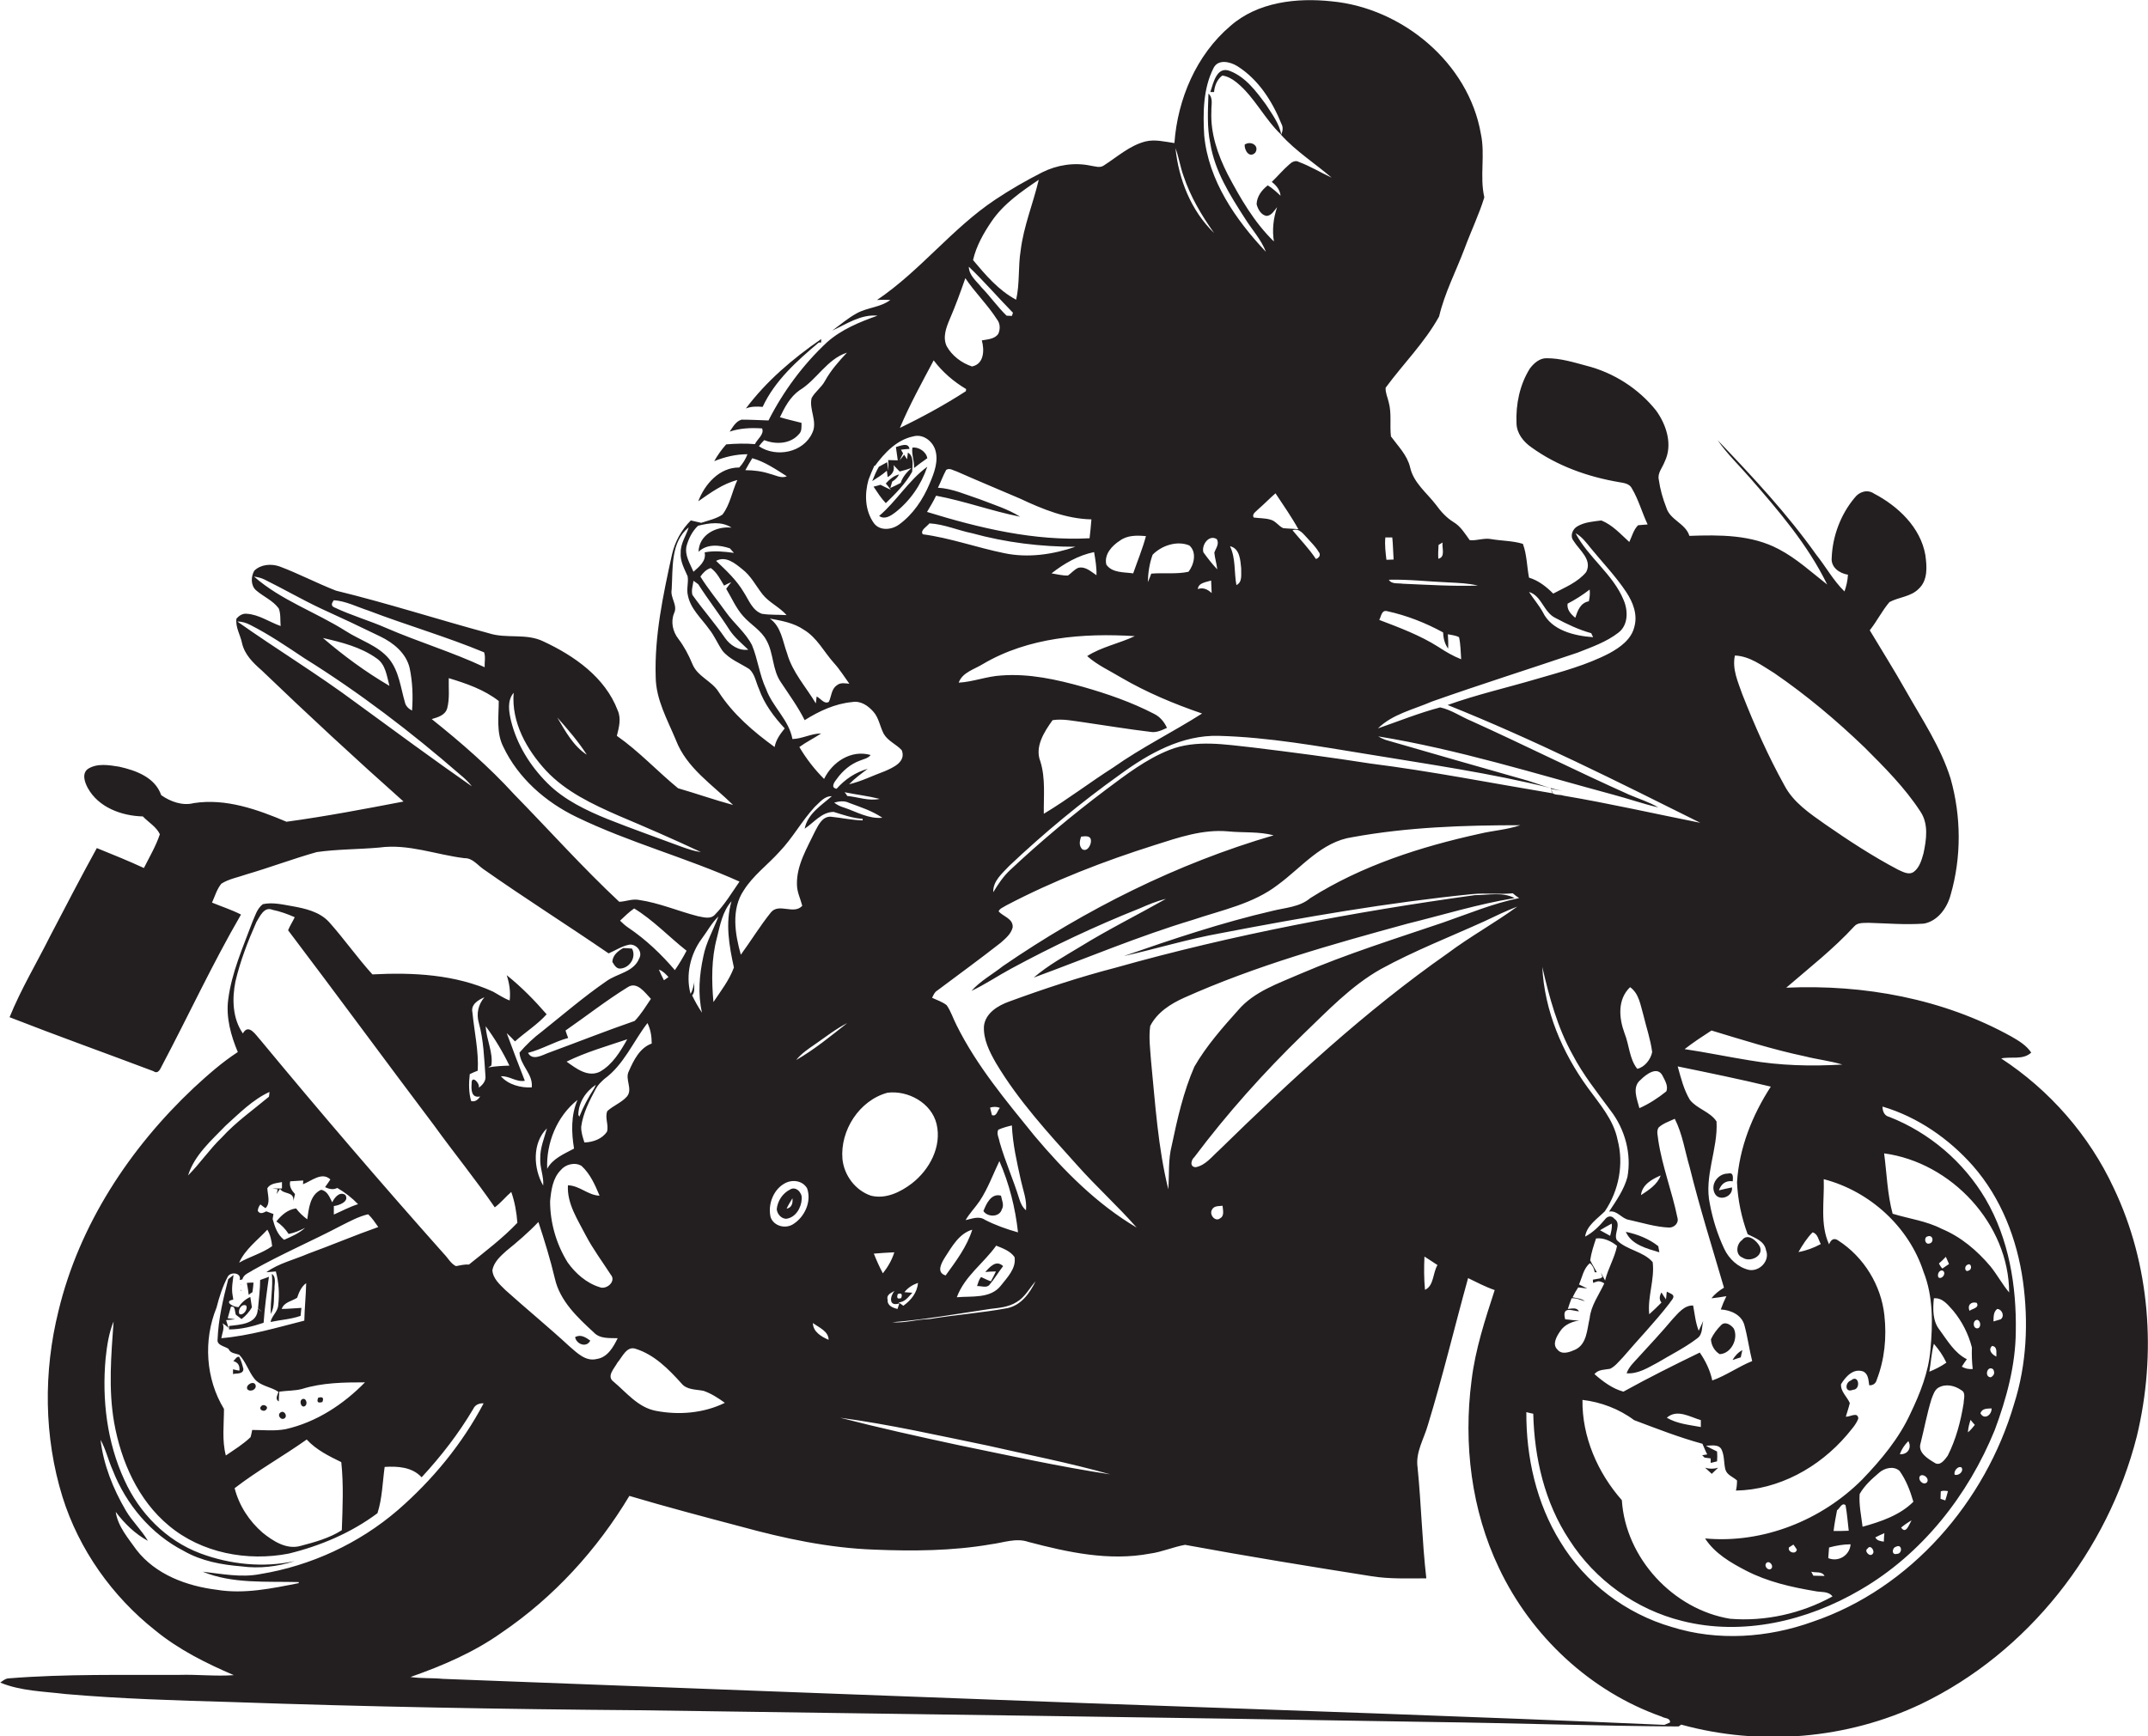 <?xml version="1.0" encoding="utf-8"?>
<!-- Generator: Adobe Illustrator 19.2.0, SVG Export Plug-In . SVG Version: 6.00 Build 0)  -->
<svg version="1.1" id="Layer_1" xmlns="http://www.w3.org/2000/svg" xmlns:xlink="http://www.w3.org/1999/xlink" x="0px" y="0px"
	 viewBox="0 0 807.5 652.9" enable-background="new 0 0 807.5 652.9" xml:space="preserve">
<g>
	<path fill="#231F20" d="M794.6,446.7c-9.2-19.8-24.1-36.8-42.3-48.7c3.7-0.8,8.2,0.7,11.3-2.2c-1.8-2.7-4.6-4.4-7.4-6
		c-25.7-14.3-55.6-19.7-84.7-18.4c8.7-7.5,17.8-14.6,25.6-23.1c1.3-1.5,3.6-1.2,5.4-1.3c6.9,0.2,13.8,0.8,20.8,0.3
		c5.2-1,8.7-5.9,10-10.8c4.1-14.2,4-29.5,0-43.7c-3.7-11.9-10.8-22.4-16.9-33.2c-4.3-7.6-9-15.1-13.5-22.6c2.7-3.4,4.6-7.3,7.4-10.6
		c3.5-1.9,8.1-2,11-5c3.5-3.2,3.1-8.4,2.5-12.7c-1.8-10.4-10.3-18.4-19.3-23.1c-2.5-1.7-5.6-0.7-7.3,1.6c-5.2,6.2-8.3,14.4-8.6,22.5
		c-0.4,3.6,2.9,5.9,6.1,6.4c-0.1,2.2-0.6,4.3-1.3,6.3c-4.2-4.1-7-9.3-10.6-13.8c-11-15.5-24-29.4-37.1-43.1c3.5,5.1,8,9.4,12,14
		c10.9,12.5,21.9,25.3,29.2,40.3c-5.9-4.6-11.5-9.8-18.2-13.3c-10.3-5.5-22.3-5.4-33.6-5c-1.5-4.8-7.3-5.9-8.7-10.7
		c-1.3-3.3-2.3-6.8-2.8-10.4c-0.6-2.5,1.4-4.6,2.2-6.8c3.1-6.3,0.7-13.8-3.2-19.2c-6.6-8.3-16-14.3-26.3-16.9
		c-4.8-1.3-9.7-2.8-14.8-2.8c-2.7-0.1-4.9,1.9-6.4,3.9c-3.8,6.1-5.3,13.4-5,20.6c0.1,3.8,2.6,6.9,5.6,9c9.7,7,21.2,11.1,33,13.1
		c1.7,0.3,3.9,0.5,4.8,2.4c2.5,4.2,3.8,9.1,5.9,13.5c-1.2,0.1-2.4,0.2-3.6,0.3c-1.7,1.7-2.3,4.2-3.3,6.3c-3.3-3-6.3-6.4-10.5-8.1
		c-3,0.4-6.3,0.6-9,2.2c-1.8,1-2.9,3.6-1.5,5.4c2.2,3.6,7.2,7.1,4.8,11.8c-3.2,3.9-8.1,5.8-12.4,8.1c-2.6-2.6-5.5-4.9-9.1-6
		c-0.8-4.2-0.8-8.7-2.3-12.7c-3.9-1.2-8-1.1-12-1.8c-2.7-0.5-5.3,0.7-8,0.4c-1.8-2.5-3.4-5.2-6.1-6.8c-2.6-1.6-4.7-3.9-6.5-6.4
		c-3.5-4.6-8.5-8.3-9.8-14.2c-1.1-4.6-4.5-7.9-7.2-11.6c-0.5-4.2,0.3-8.6-0.8-12.7c-0.4-1.9-1.3-3.6-1.2-5.6
		c6.6-9,14.7-17,20.1-26.8c2.1-8.9,6.4-17.1,9.6-25.6c2.4-6.5,5.4-12.7,7.4-19.2c-1.8-7.9,0.4-16-1.3-23.9
		C552.1,23.7,527.2,3,500.6,0.5c-13.1-1.4-27.8,0.2-38.1,9.3c-12.8,10.9-19.8,27.5-21,44c-3.6-0.5-7.3-1.5-10.9-0.6
		c-5.9,1.5-10.6,5.8-15.6,9c-1.5,1.1-3.4,0.3-5,0.1c-6.1-1.3-12.6-0.3-18.2,2.5c-6.1,3.1-12,6.5-17.7,10.3
		c-16.2,10.8-28.2,26.8-44.4,37.7c1.7-0.1,3.3-0.1,5,0c-3.7,2.8-8.6,2.8-12.6,5c-3.3,1.8-6.2,4.3-9.2,6.5c5.4-2.5,10.8-6.2,17-5.6
		c-6.8,2.4-13.6,5.2-19,10c-9,8.4-16.4,18.4-22,29.4c-3.4-0.1-6.8-0.3-10.1-0.3c-2.2,0.6-3.3,2.8-4.5,4.5c3.9-1.3,8.1-1.5,12.2-1.2
		c0.9,2.2-1.8,4-2.7,5.9c-3.6-0.3-7.2-0.2-10.8,0.1c-1.7,1.9-3.2,4-4.5,6.3c4-1.6,8.2-2.6,12.5-2.6c-0.7,1.8-1.7,3.5-3.1,5
		c-7.4-0.1-13,6.3-15.4,12.7c4.6-3.2,9.2-6.6,14.7-8c-2,4.3-2.7,9.2-5.6,13c-2.4,1.6-5.3,2.2-8,3.1c-1.3-0.3-2.6-0.6-3.9-0.9
		c-3.5,3.5-6,8-7.1,12.9c-3.3,15.1-6.6,30.5-6.1,46c0.1,8.5,4.4,16,7.6,23.7c4,10.5,13.8,16.8,21.5,24.4c-7-1.9-13.8-4.3-20.7-6.3
		c-7.8-6.4-14.7-13.9-23-19.7c0.8-3.2,1.7-6.5,0.3-9.6c-4.7-12.4-16.3-20.5-27.9-25.9c-6.5-3.2-13.9-0.9-20.6-3.1
		c-19.2-5.2-38.1-11.3-57.4-16c-7.2-2.8-14-6.4-21.2-9.1c-3.1-1.1-7.1-0.8-9.5,1.6c-1.3,2.2-1.4,5.6,0.7,7.4
		c2.8,2.4,6.3,3.8,8.5,6.8c0.8,2.1,0.5,4.4,0.7,6.6c-4.3-1.5-8.1-4.3-12.7-4.6c-1.6-0.2-2.9,0.7-3.9,1.8c-0.5,3.2,1.5,6.2,2.1,9.3
		c1,4.3,4.2,7.4,7.4,10.2c17.5,16.8,35.2,33.2,53.3,49.3c-14.6,2.8-29.3,5.6-44,7.6c-10.9-4.6-22.8-8.9-34.9-7
		c-4.2,1.1-8.8-0.6-12.2-3c-2.3-6.7-9.5-9.3-15.8-10.7c-3.8-0.6-8.2-1.4-11.7,0.8c-2.4,1.7-1.3,5-0.1,7.2c4,7.3,12.7,10.5,20.7,10.7
		c2.1,2.2,5.1,3.9,6.4,6.7c-1.5,4.5-3.9,8.5-6,12.7c-5.8-2.7-11.8-5.1-17.7-7.5c-6,10.9-11.7,21.9-17.5,33
		c-5.1,10.2-11,20-15.3,30.6c17.9,7,36.1,13.5,54.1,20.3c1.7,1.2,2.5-0.7,3.1-1.9c10-18.9,19-38.4,29.8-57c-3.5-1.8-7.3-3-10.9-4.5
		c1.1-2.4,1.8-5,3.5-7.1c2.8-1.8,6.3-2.4,9.4-3.5c8.9-2.6,17.6-5.9,26.5-8.4c7.8-1.1,15.7-1,23.5-1.7c10.9-1.5,21.3,2.7,32,4
		c3-0.1,4.8,2.5,7.1,4.1c15.5,10.9,31.5,21,47.1,31.7c2.6-1.1,5-2.8,7.9-3.3c2.6-0.2,5,2.7,3.6,5.2c-2.1,5.2-8.3,5.6-12.4,8.6
		c-8.4,5.8-16.2,12.5-24.2,18.9c-3.1,2.3-5.9,5-8.4,7.9c0.3,4.9,5.2,8.1,4.6,13.1c-4.1,0.2-8.8-1-11.6-4.2c3.2-0.2,5.8,2.3,9,1.7
		c-2.3-5.9-4.6-11.9-6.8-17.9c1.1,1,2.1,2,3.1,3.1c3.9-3.5,8.4-6.3,11.9-10.2c-4.6-5.3-9.5-10.3-15-14.7c1,3.1,1.5,6.3,1.1,9.5
		c-2.2-0.8-4.2-2.2-6.2-3.3c-14.2-6.5-30.1-7.3-45.4-6.5c-5.7-6.3-10.6-13.3-16.3-19.7c-3.6-3.9-9-5.1-14.1-6
		c-3.5-0.6-7.2-1.5-10.8-0.7c-2.2,1.7-2.9,4.4-4,6.9c-3.5,9.4-7.7,18.8-9,28.9c-0.9,6.8,1,13.6,3.6,19.8c-6,3.9-11.4,8.7-16.6,13.5
		c-24,22.6-43,51.4-50.8,83.8c-5.7,22.9-5.5,47.4,1.5,70c6.2,19.8,18.7,37.4,34.9,50.2c8.8,7.2,19,12.3,29.5,16.8
		c-6.8,0.5-13.6-0.3-20.4-0.1c-21.4,0.1-42.8-0.4-64.1,1.3c-1.3,0-2.3,0.9-3.3,1.6c7.7,3.2,16.3,3.3,24.5,4.3
		c20.6,1.8,41.3,2.4,62,3c51.3,1.8,102.6,2.7,153.9,3.1c99,1.4,198,2.7,297,4.4c31.2,0.4,62.3,1.5,93.5,1.7l0.5-0.3l0.5-0.4
		c29.8,8.2,62.4,5.5,90.3-7.8c40.1-19.3,70.1-57.6,81-100.6C810.8,509,808.3,475.4,794.6,446.7z M652.2,246.5
		c5.6,0.2,10.2,3.8,14.8,6.6c12.1,8.3,23.4,17.8,34,28c7.5,7.5,15.1,15.1,20.9,24c3.2,4.7,2.3,10.6,1.2,15.8
		c-0.7,2.5-1.5,5.3-3.6,6.9c-1.9,1.4-4.2,0-6-0.8C704,322,695,316.1,686.2,310c-5.8-4.1-12-8.2-15.4-14.7
		c-6.1-11-11.2-22.5-15.8-34.2C653.4,256.5,651.1,251.6,652.2,246.5z M643.4,387.5c11.6,3.5,23.2,7.2,35.1,9.7
		c4.7,1.2,9.5,1.7,14.1,3.1c-11.7,0.7-23.5,0.4-35-1.6c-8.1-1.3-16.2-3-24.3-4.2C636.5,392,640,389.7,643.4,387.5z M750.5,510.1
		c-1.6-0.7-3.3-2.5-1.6-4C751,506.4,750.4,508.5,750.5,510.1z M748.4,517.9c-2.6-0.1-1.3-4.7,0.9-3
		C750,516.2,749.7,517.2,748.4,517.9z M748.7,529.6c0.1,2.5-2.8,4.5-4.2,1.8C745.2,529.5,747.1,529.7,748.7,529.6z M749.4,496.9
		c0.1-1.7-0.1-3.5,1.4-4.7c1.9,0.1,2.9,2.8,1.3,3.9C751.4,496.3,750.1,496.7,749.4,496.9z M748.2,476.1c-5-5.9-11-11-18.2-14
		c-5.8-3-12.3-3.8-18.5-5.7c-2-7.4-2.2-15.2-3.2-22.7c25.3,3.4,46.9,26.6,47,52.3C752.7,482.9,750.8,479.3,748.2,476.1z
		 M732.2,547.4c-1.1,1.5-2.9,4.1-5,2.6c-2.5-1.5-6.3-3.8-5.2-7.3c1.4-5.5,2.4-11.1,4.1-16.6c0.6-1.5,1.1-3.4,2.6-4.3
		c2.8-1.6,6.2-0.8,8.7,1c1.7,0.9,0.8,3.3,0.8,4.8C737.1,534.5,735.3,541.3,732.2,547.4z M734.8,554.5c-0.4-1.3,1.2-3.4,2.6-2.7
		C738.4,553.3,736.2,555.1,734.8,554.5z M732.3,560.7c-0.3,1.1-0.6,2.3-1,3.5c-0.5-0.2-1.4-0.5-1.8-0.6c0-0.7,0.1-2.1,0.1-2.8
		C730.5,560.4,731.4,560.6,732.3,560.7z M724.3,557.5c-1.4,1.1-3.5-1.1-2.5-2.5C723.1,553.9,725.6,556.1,724.3,557.5z M725.3,515.8
		c0.6-3.5,0.8-7.1,1.7-10.5c1.9,2.2,3.5,4.5,4.7,7.1C729.7,513.8,727.5,514.9,725.3,515.8z M737.5,513.9c0.6-0.9,1.2-1.9,1.9-2.8
		c-4.6-2.3-7.3-7-10.3-11.1c-2.6-3.3-2.5-7.8-2.1-11.8c3.3-0.3,5.3,2.5,7.3,4.7c3.3,4,5.7,8.7,7,13.8c-0.1,2.7,0,5.4,0.3,8.1
		C740,514.9,738.7,514.6,737.5,513.9z M730.5,477.9c1.2,1-0.4,3.2-1.7,2.5C728,479.4,729.1,477.1,730.5,477.9z M728.9,475.1
		c0.9-0.8,1.8-1.6,2.6-2.5c0.4,0.9,0.8,1.8,1.2,2.7c-0.6,0.4-1.9,1.3-2.5,1.7C729.6,476.4,729.2,475.7,728.9,475.1z M740.2,477.7
		c-1.6,1-1.9-1.6-0.6-2.1C741.1,474.7,741.5,477.3,740.2,477.7z M743.1,489.9c1.2,1.9-1.7,2.2-2.7,3
		C739.5,490.8,741,489.3,743.1,489.9z M740.8,533.9c0.5,0.6,1,1.3,1.6,1.9c-0.8,1-1.6,2-2.6,2.8
		C739.9,536.9,740.3,535.4,740.8,533.9z M743.3,496.3c1.4,0.3,1.6,3.1,0,3.2C741.6,499.5,741.5,496.4,743.3,496.3z M725.3,467.6
		c-1.7,0.5-2.2-2.4-0.6-2.7C726.7,464.2,727.2,467.2,725.3,467.6z M723.1,478.2c3.7,9.3,3.5,19.6,2.6,29.4
		c-0.7,8.4-3.9,16.4-7.5,23.9c-4.3,9.4-11,17.4-18.1,24.8c-15.3,15.4-37.4,24.2-59.1,22.2c3.6,5.6,9.6,9.1,15.4,12.1
		c8.1,4.2,17,6.2,25.9,7.7c2.2,0.5,5-0.1,6.6,2c-11.6,6.4-25.3,9.5-38.5,8.4c-21.4-3.5-39.3-22.8-40.7-44.6
		c-9.1-10.3-15-23.9-14.8-37.7c6.9,0.8,13.8,3.4,19.4,7.6c8.5,3.2,16.9,6.5,25.7,8.9c0.6,1.3,1.1,2.7,1.8,4l-1.9,0.3l0.9,0.9
		c0.6,0.1,1.7,0.2,2.3,0.3c0,0.4,0,1.3,0,1.7c0.8-0.2,1.6-0.4,2.4-0.6c0.1-1.2,0.1-2.5,0-3.7c-1.4-0.7-2.9-1.4-4.2-2.2
		c1.8,0.1,4.6-0.7,5.8,1.3c1.2,2.3,0.9,5.1,1.5,7.6c0.6,2.2,2.9,2.8,4.4,4.2c0,1.3-0.1,2.5-0.4,3.8c16.1-0.3,31.3-8.7,41.7-20.9
		c1.6-2,3.4-3.8,4.3-6.2c-0.2-2.7-3.2-0.5-4.7-0.7c0.5-1.7,1.1-3.4,1.5-5.1c-1-2.4-3.5-4.3-3.3-7.1c1.7-2.8,4.6-6.1,8.3-4.8
		c2,0.9,2,3.3,2.3,5.2c1.4,0.1,2.5-0.7,2.8-2c3-7.7,3.8-16.1,2.9-24.3c-1.2-11.3-7.7-21.9-17.3-28.1c-1.5-1.1-2.7-0.6-3.5,1.4
		c-3.5-7.6-1.7-16.4-2-24.5C702.9,447.9,717.6,461.3,723.1,478.2z M700.2,574.1c-0.5-4.1-1.4-8.2-1.1-12.3c1.8-3.2,4.6-5.7,7.3-8
		c2-1.8,5.5-2.7,7.7-0.7c2.5,3.5,4,7.5,5.2,11.6C714.2,569.8,707,572.2,700.2,574.1z M718.6,571.7c-0.9,1.5-2.1,5.4-3.9,2.7
		C715.9,573.4,717.2,572.5,718.6,571.7z M713.1,584.3c-2.1,0.6-1.9-2.3-0.3-2.7C715.1,580.4,715.3,584.3,713.1,584.3z M708.4,576.5
		c-0.1,0.8-0.2,2.4-0.2,3.2c-1.2-0.2-2.6-0.3-3.2-1.6C706.1,577.5,707.3,577,708.4,576.5z M704,584.3c-1.1,1.4-3.4-1.2-1.9-2
		C703.1,580.6,705,583.2,704,584.3z M714.2,546.8c0.7-1.9,1.8-3.5,3.2-4.9C718.8,544.3,717.2,547.1,714.2,546.8z M695.7,580.7
		c-0.3,4.1-4.5,6.8-8.4,5.2c0.1-1.3,0.2-2.7,0.3-4C690.2,581.2,692.9,580.7,695.7,580.7z M689.3,575.7c0.3-2.6,0.8-5.2,1.3-7.8
		c1-0.6,1.8-3.1,3.2-1.9c0.6,3.2,0.8,6.4,1.2,9.6C693,575.7,691.2,575.7,689.3,575.7z M685.9,592.6c-1.4,0-2.8-0.1-4.2-0.1
		c-0.2-0.4-0.6-1.1-0.8-1.5C682.5,591.5,684.9,590.7,685.9,592.6z M675.5,582.7c-0.4,2-3.5,1-3-0.8c0.4-0.3,1.3-0.8,1.7-1.1
		C674.6,581.3,675.2,582.2,675.5,582.7z M666,589.7c-1,1.3-2.9-0.6-2.1-1.8C664.9,586.5,666.8,588.5,666,589.7z M616.3,416.7
		c-0.9-3.5-2.9-8,0.5-10.7c1.9-1.9,6.1-5.2,8.1-1.7c0.9,1.8,2.4,4.1,1.5,6.1C623.3,412.9,619.9,415.1,616.3,416.7z M624.3,442
		c-1.2,3.4-4.5,5.5-7.4,7.4C617.3,445.5,621,443.4,624.3,442z M615.5,401.9c-3-3.7-3-9-4.8-13.4c-2.1-5.7-2.7-12.7,2.1-17.3
		c3.4,2.4,3.9,6.8,5,10.5c1.1,4.6,2.7,9.2,3.3,13.9C620.6,398.3,618.3,401.3,615.5,401.9z M611.8,442.6c-1.3,4.8-4.2,8.9-6.9,13
		c3.1-0.6,4.7,2.7,7.5,3.1c5,1.1,10,2.7,15.1,2.9c1.9,0,3.7-1.7,3.1-3.7c-2-9.8-5.7-19.2-7.2-29.1c-0.1-1.6-0.8-3.3,0.1-4.8
		c1.7-1.6,4-2.3,6.1-3.3c2.9,5.7,3.8,12.1,5.6,18.2c3.8,15.3,8.5,30.3,12.9,45.3c-1.8,1.1-3.4,2.3-4.7,4c1.9-0.2,3.8-0.5,5.6-0.8
		c-0.8,1.6-1.5,3.3-2.1,5c3.7,0.2,7.9,2,8.9,6c1.2,4.4,1.8,9,2.9,13.4c-5.2,2.1-9.7,5.4-15,7.3c-0.8-3.8-2.5-7.3-4.7-10.5
		c-9.7,4.7-19.3,9.5-28.7,14.7c-4.1-1.1-7.7-3.8-10.9-6.6c1.5-1.8,3.8-1.6,5.9-2c1.9-0.9,3.3-2.8,4.8-4.3c5.8-6.8,12-13.2,17.5-20.3
		c0.6-1.1,2.5-2.5,0.8-3.5c-0.4-0.2-1.3-0.7-1.8-0.9l-0.3,2.9c-0.6-0.9-1.2-1.7-1.7-2.6c-0.7,1.2-1,2.6,0,3.8c-1.5,1.5-3,3-4.6,4.4
		c-0.7-6.6,2.1-13,1.3-19.6c-3.5-4.1-9.8-4.5-13.5-8.3c-1.3-2.4,2-6.1-0.9-8c-1.1-1.4-2.7-1-3.6,0.3c-2.1,2.5-4.5,4.9-7.4,6.4
		c0.6-4.2,4.6-6.7,7.4-9.5c5.3-7.8,7.2-17.8,4.8-26.9c-1.5-7.6-6.8-13.5-11.2-19.6c-9.6-13.2-16.3-29-17.1-45.4
		c2.6,11.3,5.7,22.8,11.4,33c3.9,7.5,9.2,14.1,14.2,20.9C610.9,424.6,613.4,433.9,611.8,442.6z M657,464.1c2.7,1.4,6.3,2.5,6.9,6
		c1.6,4-2.5,8.2-6.5,7.4c-4.1-1-7.4-4.1-9.2-7.9c-2.5-5.3-4.3-11-5.4-16.8c-2.3-10.5,3.1-20.7,2.5-31.1c-2.4-3.7-7.3-4.7-10-8.1
		c-2.3-3.8-3.4-8.3-4.6-12.6c11.7,2.4,23.4,4.8,35,7.6c-7,10.8-11.9,23.1-12.7,36C653.3,451.3,654.7,457.9,657,464.1z M639.4,534
		c0,0.7,0,1.9,0,2.6c-4.3-0.8-8.9-1.2-12.8-3.5C630.5,529.7,635.2,532.8,639.4,534z M605.3,464.7c-1.3-0.7-2.6-1.4-3.8-2.1
		c1.5-0.9,2.9-1.7,4.4-2.5C606.1,461.6,605.7,463.2,605.3,464.7z M586.5,500.6c1.6-2.5,4.4-3.6,7.2-4.1c-1.8,0.1-3.6-0.3-5.3-0.4
		c-1.4-5.3,2.9-3.1,5.2-3c-0.9-1.6-2.7-1-4.2-0.9c0.3-1,1-3,1.4-4c1.7-0.2,3.3,0.6,5,1.1c-1.3-1.1-3.1-1.1-4.6-1.5
		c0.6-1.3,1.3-2.5,2.1-3.7c1.1,0.1,2.2,0.3,3.4,0.4c-0.8-0.4-2.3-1.1-3.1-1.5c1.2-2.7,1.7-6.1,4.1-8c1,0.8,1.6,2,1.8,3.4
		c0.2,0,0.6,0,0.8,0c-0.8-1.5-1.8-3-2.5-4.5c0.4-2.8,1.3-5.5,2.2-8.2c2.8-0.4,5.9,1.1,7.9,2.8c-0.9,4.5-3.4,8.5-4.5,13
		c-0.5-1-1.1-2-1.6-3l0.6,1.7l-0.8,0.5c-0.7,0.1-2.1,0.4-2.8,0.5c0,0.3,0.1,0.9,0.1,1.2c0.5-0.2,1.4-0.5,1.9-0.6
		c0.8,0,1.6,0.3,2.3,0.8c-2,4.3-5,8.3-5.5,13.1c-1,4.2-1,9.7-5.4,11.8c-2,0.9-5,2.1-6.7,0C583.4,505.5,585.2,502.5,586.5,500.6z
		 M676.1,470.8c1.5-2.6,3.2-5.3,5.3-7.4c2,0.5,2.2,2.9,3.1,4.4C681.9,469.2,679,470.3,676.1,470.8z M589.3,227
		c2.9-1.5,5.7-3.3,8.3-5.3c0.2,1.5,0,3-0.3,4.4c-3.2,0.6-4.2,3.5-5.1,6.2C590.5,230.9,589,229.3,589.3,227z M584.8,232.4
		c4.3,2.3,8.7,4.4,13.4,5.7c0.2,0.4,0.5,1.1,0.7,1.5c-7-0.5-15.6-2.5-18.9-9.4c-1.5-2.7-3.5-5-5.2-7.6
		C579.6,224,580.3,230.3,584.8,232.4z M540.8,204.9c0.4-0.2,1.1-0.7,1.5-0.9c-0.3,2,1.2,5.5-1.6,6.1
		C540.6,208.4,540.7,206.6,540.8,204.9z M544.5,219c3.7,0.2,7.5,0.3,11.1,1.2c-9.4,0.3-18.8-0.3-28.2-0.7c-1.8-0.3-4.2,0.3-5.3-1.5
		C529.6,217.8,537,218.7,544.5,219z M520.8,202.1c0.6,0,1.9,0,2.6,0c0.3,2.8,0.3,5.5,0.5,8.3c-0.7,0-2,0.1-2.7,0.1
		C520.9,207.8,520.5,205,520.8,202.1z M521.4,229.8c7.4,1.6,14.5,4.4,21.1,8c0.1,2.2,0.6,4.3,1.9,6.1c0.1-1.8,0-3.6-0.1-5.4
		c1.4,0.3,2.9,0.4,4.2,1.1c0.6,2.7,0.6,5.6,0.8,8.3c-3-1.2-5.8-2.8-8.5-4.6c-6.9-4.4-14.7-7.3-22.3-10.2
		C519.2,232,519.3,229.3,521.4,229.8z M583.2,296.7c1,0.2,3.1,0.5,4.2,0.7c-4.4-0.8-8.6-2.4-12.9-3.8c-17.9-5.1-35.8-10.2-53.7-15.4
		c-1-0.4-1.9-0.8-2.7-1.3c30,4.9,59,14,88.3,21.9c5.7,1.5,11.3,3.5,17,4.8c-3.4-2-7.3-3.2-11-4.8c-19.9-8.9-39.4-18.7-59.3-27.7
		c-3.9-1.6-7.5-4.2-11.7-5.1c-8,2.1-15.6,5.2-23.4,7.9c5.5-5.4,13.4-7.1,20.3-10.1c18.1-6.4,36.5-12.2,54.8-18.4
		c5.3-2.1,10.8-4,15.3-7.5c3.7-2.8,3.7-8.2,2-12.2c-4-9.8-13.3-16-18.1-25.2c2.4,1.3,4,3.5,5.7,5.6c4.5,5.5,9.5,10.7,13.4,16.6
		c2.5,3.8,4.3,8.4,3,13c-1.1,4.7-5.3,7.7-9.3,9.9c-8.6,4.5-18.1,7-27.4,9.7c-11.2,3.3-22.6,5.9-33.5,9.8c32.5,13,63.7,28.7,95,44.3
		c-17.1-3.4-34.2-7.3-51.4-10.2c-1.3-0.5-3.4-0.1-4.3-1.1l0.1,0.2c-22.8-3.8-45.5-8.3-68.5-11.2c-14.6-2.3-29.2-4.2-43.9-6
		c-10.5-1.1-21.5-3.1-31.6,0.9c-8.8,3.5-16.3,9.3-23.8,14.9c-12.5,9.4-24.6,19.5-36,30.2c-2.6,2.4-4.6,5.4-6.4,8.4
		c-0.2-4.2,3.4-7.1,6-9.9c13.1-12.4,27-23.9,41.7-34.4c10.8-7.9,23.3-14.9,37.1-14.5c18.8,0.5,37.4,3.9,56,6.9
		c23,3.8,46.1,7.1,68.7,12.7l0.2,0.4C583.2,296.9,583.2,296.8,583.2,296.7z M458.9,350.9c31.3-6,62.8-11.5,94.6-14.7
		c5.1-0.5,10.1,0.2,15.2-0.3c0.8,0.7,1.6,1.3,2.4,1.8c-9.8,2-19.1,5.9-28.6,9.2c-18,6.1-36.2,11.8-53.7,19.3
		c-8.2,3.6-17.3,6.6-23.3,13.6c-6,6.7-12,13.5-16.5,21.3c-4.1,9.4-6.4,19.6-8.5,29.6c-1.4,5.4-0.9,11-1.3,16.5
		c-3.9-15.8-4.9-32.2-6.5-48.4c-0.3-4.3-0.9-8.7-0.3-13c2.6-5.1,7.6-8.3,12.7-10.6c27-12.1,55.6-20.1,84.1-27.9
		c13.4-3.3,26.6-7.4,40.2-9.6c-4.5-2.4-10-1.1-15-1.1c-45.5,6.3-90.8,14.8-135.1,27.3c-13.5,3.5-26.8,7.9-39.9,12.7
		c-4.2,1.5-8.9,4.3-9.5,9.2c-0.3,5,2.1,9.7,4.5,13.9c8.4,14.1,19.6,26.3,30.5,38.4c7.2,8.1,15.3,15.4,22.4,23.5
		c-14.9-8.8-27.3-21.3-38.4-34.5c-10.7-13.2-21.7-26.3-29.3-41.6c-1.3-2.5-2.1-5.2-3.7-7.5c-1.6-1.3-3.6-1.9-5.5-2.8
		c0.5-1,0.9-2.1,1.9-2.7c8-6,16-11.8,23.9-18c1.8-1.6,3.9-3.3,4.5-5.8c0.2-3.3-3.5-4-5.3-6c0.5-1.2,1.8-1.5,2.8-2.2
		c17.9-9.4,36.8-16.7,56.1-22.8c8.8-2.8,17.8-5.9,27.2-5.1c5.8,0.6,11.7,0,17.3,1.5c-36.3,10.6-70.6,27.8-101.8,49.2
		c-3.9,3.1-8.4,5.5-11.8,9.3c5.1-2.4,9.8-5.6,14.8-8.3c15.7-8.5,31.8-16.1,48.4-22.7c3.2-1.4,6.5-2.8,9.9-3.6
		c-10.6,6-21.5,11.4-31.9,17.8c-6.1,3.7-12.3,7.1-17.8,11.8c19.9-7.3,39.5-15.6,59.8-21.7c10.9-3.7,22.7-6,32-13.2
		c8.9-6.5,16.4-16.2,28-17.9c20.8-3.8,42-4.5,63.1-4.5c-4.9,1.7-10.2,2-15.2,3.2c-22.3,4.9-44.4,12-63.7,24.2
		c-4,3.4-9.4,3.6-14.2,4.8c-19,4.4-37.5,10.6-55.9,17C434.6,356.8,446.6,353.1,458.9,350.9z M458.3,432.5c-2.7,2.4-5.1,5.7-8.8,6.4
		c-2.4-0.1-1.7-2.8-0.5-3.8c12.3-16.4,26.1-31.8,40.8-46.1c9.2-8.8,18.1-18.3,29.3-24.6c12.6-6.9,26-12.1,39-18
		c4-1.9,8.1-3.9,12.3-5.5c-8.5,6.2-17.8,11.3-26.2,17.6C513.2,380.2,485.3,406.1,458.3,432.5z M540.4,475.7
		c-1.8,2.9-1.3,7.8-4.7,9.3c-0.4-4.2-0.4-8.4-0.2-12.5C537.1,473.5,538.7,474.6,540.4,475.7z M458.7,458.1c-1.8,1.5-4.2-1.3-3.1-3.2
		c0.8-1.6,2.6-1.3,4-1.5C459.7,454.9,460.4,457.2,458.7,458.1z M299.3,398.6c2-2.5,4.6-4.2,7.2-6c3.9-2.7,7.7-5.7,12-7.9
		C312.3,389.6,306.1,394.7,299.3,398.6z M311.5,503.8c-2.6-1.1-5.9-3-5.9-6.3C307.9,499.2,311.5,500.6,311.5,503.8z M313.4,305.3
		c3.6,1.1,7.2,2.4,10.9,2.6l0,0.6c-4-0.1-8-1-12-1.4c-3.2-0.1-4.6,3.1-5.9,5.5c-3,6.3-7,12.8-6.8,20c0,2.8,1.3,5.3,2,8
		c-3.2,3.5-8.8-1.2-11.8,2.5c-4.1,5.1-7.5,10.7-11.3,15.9c-2.2-7.8-3.7-17.1,1.1-24.2c3.5-5.6,9-9.6,13.4-14.5
		c5-5.2,8.4-11.6,13.3-16.9c1.9-1.7,3.6-4.1,6.4-4c-4,3.5-9.1,6.6-10.2,12.2C305.9,309.4,308.9,305.3,313.4,305.3z M319.2,301.9
		c4.3,1.6,8.7,3,12.5,5.6c-5.1,0.5-9.6-2.2-14.3-3.8c-1.4-0.4-2.7-1-3.8-1.9C315.4,301.3,317.4,301,319.2,301.9z M317.5,297.9
		c4.4,0.9,8.8,1.4,13.2,2.5c-4.1,0.9-8.1-0.7-12.2-1.1C318.3,298.9,317.8,298.2,317.5,297.9z M352.1,422.7c2,8.5-2.7,17.2-9.3,22.3
		c-4.3,3.3-9.9,6-15.4,4.6c-5.9-2-10.1-7.7-10.7-13.8c-0.9-10.7,6.3-22,16.9-24.9C341.3,409.9,350.2,414.7,352.1,422.7z
		 M349.4,196.8c5.5,0.3,10.6,2.6,16,3.7c12.7,3.5,25.8,5.1,38.9,5.1c-8.5,2.9-17.8,4.3-26.8,2.4c-10.3-2.1-20.2-5.7-30.6-7.1
		C345.8,199.4,348.5,198,349.4,196.8z M372.9,419.3c-0.2-0.7-0.5-2.1-0.7-2.8c1.2-0.4,2.5-0.4,3.7,0.1
		C374.9,417.6,374.7,420,372.9,419.3z M380.4,423.2c0.3,7,1.9,13.9,3.4,20.7c0.8,3.7,2.3,7.3,1.9,11.2c-1.3-1.1-2-2.6-2.5-4.2
		c-2.2-7.2-5.3-14.1-7.4-21.4c-0.2-1.5-1.3-3.2-0.5-4.7C376.9,424.1,378.6,423.6,380.4,423.2z M375.7,436.6c3.7,8.5,6,17.6,7,26.8
		c-4.3-1.2-8.5-2.7-12.4-4.7c-2.3-1.6-4.9-0.4-7.3,0.1c1.5-2.6,3.6-4.7,5.3-7.2C371.4,446.9,373.3,441.6,375.7,436.6z M376.2,483.5
		c-3.9,4.9-10.9,3.8-16.5,4.3c2.9-7.9,10.1-12.8,14.8-19.4c2.5,1,5.3,2,6.9,4.3C382.1,477,378.6,480.4,376.2,483.5z M365.5,462.4
		c-2,6.4-6.1,11.8-10,17.2c-3.7-1.1-1.5-4.8-0.2-6.9C357.9,468.7,360.6,463.8,365.5,462.4z M372.2,492.2c3.4-0.4,7-0.7,10-2.6
		c3.1-1.8,4.8-5.2,7.1-7.8c-2.2,4.5-5.4,9-10.6,10.1c-9.7,1.8-19.6,2.5-29.3,4.1c-4.7,0.1-9.3,1.6-14,1.2
		C347.8,496.2,360,494,372.2,492.2z M336.3,485.4c-1.7,1.9-2.4,6.1,1.8,4.7c-0.2,0.5-0.5,1.5-0.7,2.1c-1.7-0.4-3.9-1.2-3.7-3.4
		C333.1,486.8,335,486.2,336.3,485.4z M331.9,478.8c-1.3-2.4-2.4-4.9-3.4-7.4c2.5-0.2,5.1-0.4,7.7-0.5
		C335.3,473.8,333.8,476.4,331.9,478.8z M340,485.9c1.3-1.7,3.1-2.8,5.1-3.5c-0.3,3.7-2.6,6.5-5.5,8.6c-0.6-0.4-1.2-0.9-1.8-1.3
		c2.4,0,3.7-2.1,5.2-3.6C342.2,486,340.8,486,340,485.9z M338.8,488.1c-1.4,0.5-1.8,0-1.3-1.5C338.9,486.1,339.3,486.6,338.8,488.1z
		 M294.8,445.1c2.8-1.7,6.8-1.3,8.6,1.7c1.8,5-0.9,10.8-5.2,13.5c-2.9,1.9-7.3,0.8-8.5-2.6C288.6,453.1,290.6,447.5,294.8,445.1z
		 M371.4,543.6c15.3,3.5,30.8,6.5,46,10.8c-19.2-2.9-38.1-7.1-57.1-11c-14.9-3.2-29.8-6.5-44.5-10.3
		C334.4,535.6,352.9,539.8,371.4,543.6z M406.4,314.6c1.2-0.1,3.4-0.6,3.7,1.2c0.3,1.6-1.3,4.8-3.3,3.5
		C405.5,317.9,405.9,316.2,406.4,314.6z M457.6,214.1c-1.9-2-3.6-4.2-5.2-6.4c-0.8-2.7,2-6.8,5-5c1.1,1.8-0.3,3.4-0.9,5.1
		C456.7,209.9,457.4,212,457.6,214.1z M455.3,218.3c0.1,1.6,0.1,3.1,0.2,4.7c-1.5-1.4-3.2-2.2-5.2-1.5
		C450.5,219.1,453.5,218.9,455.3,218.3z M464.8,220c-0.9-4.9-0.2-10-2.4-14.6c3.7,0.8,3.9,5.3,4.2,8.3
		C466.5,215.8,467.2,218.9,464.8,220z M482.4,198.6c-1.8-0.8-2.8-2.7-4.8-3.2c-2-0.6-4.2-0.5-6.3-0.8c-0.8-1.4,1-2.3,1.8-3.2
		c2.2-1.9,4.2-4,6.4-5.9c2.9,4.4,6,8.8,8.6,13.5C486.2,198.8,484.3,198.8,482.4,198.6z M491.6,202.5c1.4,1.6,3,3.1,4.1,5
		c1,1.1,0.2,2.3-1,2.7c-2.6-3.9-5.8-7.2-8.8-10.8C488.5,198.4,490,200.9,491.6,202.5z M456.2,25.6c1.7-3.5,6.3-2.4,9-0.7
		c7.9,5,13.1,13.2,16.5,21.6c0.8,1.4,0.5,2.9-0.1,4.2c5.6,6.2,12.7,10.7,19,16.1c-4.1-1.9-8-4.3-12.3-5.9c-1.3-0.8-2.8,0.1-3.7,1
		c-2.3,2-4.3,4.4-6.5,6.5c1.7,1.3,3.1,3,3.3,5.2c-1.5-1.4-3-2.8-4.8-3.9c-2.2,1.7-4.1,4.1-4.2,7.1c0.5,1.9,1.7,4.1,3.8,4.4
		c1.9-0.2,2.8-2,3.9-3.3c-1.4,4.2-1.9,8.5-1.2,12.9c-7.4-7.2-12.6-16.2-17.4-25.3c-3.7-7.3-6.5-15.4-6.1-23.7
		c-0.1-2.3,0.8-4.9-1.1-6.6c-0.2,6.3-0.6,12.6,0.7,18.8c1.7,10.4,7.4,19.4,13,28.1c2.6,4.2,6.1,7.9,7.9,12.6
		c-11.4-12.1-21.6-26.8-23.2-43.8C452.2,42.3,452.3,33.3,456.2,25.6z M444.9,66.1c2.6,7.8,6.8,14.9,11.5,21.5
		c-8.6-8.3-13.3-20.1-14.5-31.9C443.2,59.2,443.7,62.8,444.9,66.1z M433.3,208.6c3.4-3.5,9.2-5.4,13.8-3.5c2.9,2.5,1.8,7.2-0.3,9.9
		c-4.6,1-9.3,0.3-14,0.7c-0.4,1.1-0.8,2.1-1.3,3.2C431.6,215.4,432.1,211.9,433.3,208.6z M421,203.3c2.8-2.1,6.5-2,9.8-1.7
		c-1.3,4.8-3.2,9.4-4.8,14c-3.4-0.5-7.9-0.1-10.1-3.3C415,208.5,418,205.2,421,203.3z M426.6,239.2c-5.9,2.8-12.4,4-17.9,7.5
		c3.8,3.4,8.5,5.5,12.8,8.1c9.6,5.6,19.9,9.9,30.4,13.5c-11,7-22.8,12.8-33.4,20.3c-8.8,5.6-17.1,12-26.1,17.4
		c-0.1-6.6,0.7-13.3-1.3-19.7c-2.2-5.5,1.5-11.2,4.6-15.5c3.9-0.6,7.8,0.3,11.7,0.8c8.3,1.2,16.7,2.6,25.1,3.6
		c2.2,0.4,4.2-0.6,6.2-1.5c-1-2.2-2.6-4.2-4.9-5.3c-8.5-4.4-17.5-7.5-26.6-10.1c-10-2.8-20.3-5.1-30.8-4.3c-5.4,0.3-10.6,2.4-16,2.7
		c1.4-3.9,5.9-5,9.1-7C386.6,239.6,407.2,238,426.6,239.2z M412.2,216.3c-2-1.3-4.1-3.4-6.8-2.8c-1.5,0.6-2.6,2-3.9,2.9
		c-2.1,0.1-4.2-0.5-6.2-0.8c4.7-3.7,10.1-6.8,16-8C411.8,210.5,412.3,213.4,412.2,216.3z M410.3,195.3c-0.2,2.4-0.4,4.7-0.7,7.1
		c-20.8,1.1-41.3-3.8-61.1-9.9c1.2-2,2.4-4,3.4-6.1c10.7,2,21,5.8,31.6,7.9c-4.6-2.9-9.9-4.5-15-6.5c-5.2-1.7-10.4-4.1-15.9-4.4
		c1.1-2.2,1.9-4.5,3.1-6.7c1.3-0.9,2.8,0.3,4,0.6c7.9,3.5,15.9,6.8,23.8,10.2C392,191.5,400.8,195.1,410.3,195.3z M372.8,83.2
		c4.5-6.6,11.2-11.2,17.7-15.6c-2.1,8.9-5.7,17.5-6.8,26.6c-1,6.1-0.3,12.4-1.7,18.5c-6.6-3.5-11.5-9.3-16.2-14.9
		C367,92.5,369.8,87.6,372.8,83.2z M380.8,117.6l-0.4,1.2c-0.5,0-1.5-0.1-2-0.1c-3.4-3.3-6.1-7.2-9.4-10.6c-1.9-2.4-4.7-4.5-4.8-7.8
		C370,105.8,375.2,111.9,380.8,117.6z M357,120.1c2.2-5.1,4.1-10.3,5.9-15.5c3.6,5.4,8.4,10,11.9,15.5c1.2,1.5,1.3,3.6,0.5,5.4
		c-1.3,2-4,2.1-6.2,2.5c1,3.6,0.9,8.9-3.7,9.8c-3.9-1.3-7.5-4-9.5-7.6C354.3,126.8,355.7,123.2,357,120.1z M351,135.5
		c3.3,4.4,7.5,8,12.2,10.8c0,0.2-0.1,0.6-0.1,0.8c-7.9,5.1-16.3,9.7-24.8,13.8C342,152.1,346.6,143.8,351,135.5z M326.5,180.4
		c0.7-1.8,1.4-3.6,2.2-5.3l0.2,0.1c3.6-4.9,8.2-9.8,14.4-11.1c3.5-1,7,1.5,8.2,4.8c1.5,4.3-0.3,8.9-2,12.9
		c-2.5,6-6.3,11.7-11.6,15.5c-2.8,2-7.2,2.4-9.4-0.6C325.1,191.9,325,185.7,326.5,180.4z M328.4,267.7c2,2.3,2.4,5.5,3.8,8.2
		c1.6,2.8,4.7,3.9,6.8,6.2c1.7,4.4-3.2,6.5-6.4,7.9c-4.4,1.6-8.7,3.8-13.4,4.9c2.1-2.2,4.6-4,7-5.8c-4.6,1.3-8.5,3.9-11.7,7.5
		c-2.4-0.4-0.8-2.6,0-3.6c2.2-3.1,5.2-5.7,8.8-7c1.4-0.6,3-0.8,4-2.1c-7.3-2.1-14.4,2.6-17.5,9c-3.6-3.6-6.7-7.6-9.3-12
		c2.6-1.9,5.5-3.3,8.2-5.1c-3.7,0-7.1,2-10.8,2.1c-1.3-7.2-7.5-12.1-9.9-18.8c-2.5-5.3-3.1-11.2-5.3-16.5c-2.4-4.7-6.7-8.1-9.7-12.3
		c-3.2-4.5-6.8-8.8-9.7-13.5c1-1.4,2.2-2.7,3.9-3.2c2.3,1.6,3.6,4.3,5,6.6c0.9-0.5,1.8-0.9,2.7-1.3c-0.6,0.8-1.3,1.6-1.9,2.5
		c2.1,3.5,3.7,7.3,6.4,10.3c2.8,3.2,6.8,5.3,8.8,9.2c2.7,4.9,2.1,11,5.4,15.7c3.1,4.7,6.4,9.2,8.9,14.2c5.4-3.4,11.4-6.2,17.8-6.8
		C323.6,263.4,326.4,265.4,328.4,267.7z M281.3,244.3c-3.5,0.5-6.9-1.7-8.8-4.5c-3.8-5.5-8.3-10.6-12.2-16.1
		c-0.5-1.8,0.2-3.6,0.4-5.3c0.5,0.3,1.4,1,1.8,1.3c3.7,5.8,8,11.3,11.7,17.1C276.1,239.7,278.8,241.9,281.3,244.3z M314.6,257.7
		c-2.1,1.4-2,4.1-3,6.2c-1.7,1.1-3.2-1.4-4.6-2c-0.1,0.7-0.2,2-0.3,2.6c-3.7-6.2-8.8-11.7-10.8-18.8c-1.7-4.6-2.2-10.1-6.5-13.1
		c4.4,0.8,9,1.6,12.8,4.2c5,3,7.6,8.4,11.3,12.5c2.2,2.4,3.9,5.2,5.8,7.8C317.9,257,316,256.5,314.6,257.7z M287.3,165.5
		c4.3,1.7,9.8,1.5,13-2.2c1.2-1.1,1-2.8,1-4.3c-2.7-0.7-5.4-1.3-8.1-2.1c1.8-3.8,3.8-7.6,7.3-10.1c6.6-4,10.3-11.7,17.9-14.2
		c-3.1,3.3-6.1,6.7-8.3,10.7c-1.3,2.4-3.7,4-5,6.4c-1,4.3,2.3,8.8,0.3,13c-3.3,7.5-13.6,9.5-20.1,5.1
		C285.9,167,286.6,166.2,287.3,165.5z M282.8,172.3c4.7,1.3,8.9,4.2,13,6.8c-2.1,0.9-4.2-0.4-6.3-0.9c-3-1-6.2-1.4-9.3-1.4
		C281,175.3,281.9,173.8,282.8,172.3z M279,214c3.3,2.5,5.1,6.2,7.6,9.4c2.5,3.2,6.4,4.8,9.1,7.9c-3.1-0.2-6.2,0-9.3-0.5
		c-3.6-1.3-4.9-5.2-6.8-8.1c-2.7-4.6-6.6-8.2-10.4-11.8C272.9,208.9,276.4,211.9,279,214z M262.4,197.7c4.1-1,8.8-1.8,12.6,0.7
		c-5.7-0.6-12.2,2.6-12.4,9.1c3.2-3.1,7.9-2.6,11.8-1.3c0.4,0.4,1.1,1.3,1.5,1.7c-3.7-0.5-7.4-0.9-11-0.2c0.7,3.3-2.1,5.4-4.2,7.3
		c-1.3-3.1-3.4-6.2-2.6-9.7C258.9,202.4,260.3,199.7,262.4,197.7z M270.1,260.1c-2.6-4.1-7.9-5.7-9.8-10.4c-1.4-3.4-3.1-6.6-5.3-9.5
		c-2.1-2.7-2.9-6.4-1.6-9.6c1.5-3-1.5-5.8-0.9-8.9c0.5-8-0.5-17.8,6.4-23.4c-0.9,3.1-3.1,6-3,9.5c-0.3,3.2,1.4,6.1,2.6,8.9
		c0.4,2.4-0.5,4.8,0.1,7.2c1,5.1,5.1,8.6,8,12.7c2,2.5,3.2,5.5,5,8.1c2.6,3.2,6.7,4.7,10.1,6.9c2.1,1.9,2.5,5,3.6,7.4
		c2,5.7,5.7,10.6,9.7,14.9c-1.7,2.1-3.3,4.3-3.8,7C283.2,275.1,275.5,268.5,270.1,260.1z M220.6,283.8c-5.1-3.3-8.1-8.9-11.1-14
		C213.5,274.3,217.4,278.8,220.6,283.8z M193.1,260.5c-0.9,11.1,4.9,21.4,12.2,29.3c7.4,7.9,17.4,12.6,27.2,16.9
		c10.4,4.4,20.8,8.9,31,13.7c-2.4-0.3-4.7-1.1-7-1.9c-9.4-3.5-18.8-6.8-28.1-10.5c-8.1-3.3-16.3-7.2-22.6-13.5
		c-6.5-6.5-11.5-14.5-13.7-23.5C191.3,267.5,190.6,263.5,193.1,260.5z M125.5,225.7c4.5,0.3,8.7,2.5,13,3.9
		c14.4,5.5,29.3,9.8,43.5,15.7c0.6,1.8,0.1,3.7,0.2,5.6c-12.1-5.7-24.9-9.5-37.1-14.8c-6.4-2.8-13.1-4.7-19.4-7.7
		C124.2,227.8,124.8,226.6,125.5,225.7z M95.5,216.8c1.3,0.2,2.7,0.5,3.9,1.1c7.1,3.5,14,7.5,21.2,10.9c7.5,3.4,14.9,6.9,22.3,10.5
		c5,2.4,9.8,6.3,11.1,11.9c1.1,5.2,1.3,10.6,0.9,16c-1.3-0.7-2.4-1.7-2.7-3.2c-1.6-5.5-2.2-11.6-5.9-16.2c-4.2-5.1-10.9-7-16.3-10.5
		C118.6,230.1,105.6,225.7,95.5,216.8z M146.4,257.9c-8.9-5.2-17.2-11.3-25-18c7,1.6,14.2,3.4,20.1,7.6
		C145,249.8,145.4,254.2,146.4,257.9z M133.9,264.3c-14.5-10.8-30-20.2-44.7-30.6c1.7,0,3.4,0.5,4.9,1.3c7.1,3.6,13.7,8.1,20.3,12.5
		c20.7,12.9,40.2,27.8,58.6,43.8c1.6,1.3,3.2,2.8,4.4,4.4C162.8,285.5,148.4,274.9,133.9,264.3z M193.3,298.7
		c-9.5-10.4-20.1-19.6-31-28.3c2.3-0.7,5-1.4,5.8-4c1-3.7,0.5-7.6,0.6-11.4c6.6,2,13.3,4.3,18.8,8.6c0,5.8-1,11.9,1.7,17.2
		c5.6,11.8,15.9,20.8,27.5,26.4c19.8,9.6,41.3,15.3,61.3,24.3c-2.9,4.2-5.6,8.7-9.2,12.4c-1.7,1.9-4.3,1-6.5,0.6
		c-7.4-1.9-14.5-5-22.1-6.1c-2.5-0.5-4.9,0.6-7.4,0.7C219.1,326.3,206.5,312.2,193.3,298.7z M213,399.2c7.3-3.6,15.1-5.8,22.8-8.4
		c-2.6,4.6-5.5,9.5-10.3,12.2C221,405.2,216.6,401.8,213,399.2z M224,407.9l-0.6,1.3c-2.2,3.4-4.1,6.9-5.6,10.7l-0.4-0.7
		C217.5,414.6,220.1,410.5,224,407.9z M217.1,413.6c-2.5,5.8-2.3,12.2-1.3,18.3c-3.7,2-8,3.7-10.1,7.6
		C205.3,429.7,209.4,419.7,217.1,413.6z M210.8,440c1.8-2.2,5.3-3.1,7.8-1.6c3.3,3,5.1,7.2,6.8,11.2c-4.3-0.1-7.5-3.8-11.9-3.9
		c-0.4,7,3.8,13.1,6.8,19c2.7,5.1,6.2,9.8,9.3,14.6c2.2,2.5-1.6,5.8-4.2,4.7c-4.9-1.5-9.1-5.2-12-9.3c-4.3-6.9-6.6-15-6.6-23
		C207.2,447.5,207.8,443,210.8,440z M228.3,417.8c-1,2.5,0.6,5.2-0.1,7.7c-1.8,2.8-5.3,4-8.5,4.1c-0.6-1.9-1.3-3.9-1.2-6
		c0.7-5.1,3.1-9.7,5.5-14.2c0.8-1.5,2-2.6,3.2-3.7c7.3-5.3,10.8-14,16.2-21c1.2,2.4,1.6,5.1,1.6,7.7c-4.5,1.6-6.8,6.3-8.6,10.4
		c-1.6,3,1.6,6.7-0.7,9.5C233.7,414.6,230.6,415.7,228.3,417.8z M239,507.2c7,2.2,12.3,7.6,17.1,12.9c2,2.6,5.5,2.3,8.4,2.9
		c2.9,1,5.5,2.7,8,4.5c-7.9,3.9-17.3,4.7-26,3c-6.7-1.3-11-6.9-15.9-11c-2.7-2,0.4-5,1.5-7.1C234,510.2,235.6,506,239,507.2z
		 M247.7,364.6c1.5,0.5,2.6,1.7,3.6,2.8c-0.4,0.3-1.3,0.9-1.7,1.2C248.9,367.3,248.3,366,247.7,364.6z M263.9,380.8
		c-1.4-2.1-2.6-4.2-3.7-6.5c1.3-1.4,0.5-3.6,0.9-5.3c-0.4,1.6-0.6,3.3-1.5,4.7c-1.9-7-0.1-14.9,4.2-20.7c2.1-2.8,3.7-5.9,6.3-8.4
		c-1.9,5-4.7,9.8-5.7,15.1C262.9,366.6,262.3,373.8,263.9,380.8z M268.2,376.8c-0.7-8-0.8-16.3,1.3-24.1c1.2-4.8,2.1-10,5.5-13.8
		c-2.4,8.2-0.9,16.7,0.9,24.9C274.2,368.5,271,372.6,268.2,376.8z M236.3,348.9c-1.2-0.8-2.2-1.7-3.2-2.7c1.7-1.6,3.4-3.3,5.3-4.6
		c7.2,4.4,13.1,10.7,19.7,15.9c-1.3,2.5-2.8,5-4.4,7.3C248.6,358.8,242.8,353.3,236.3,348.9z M198.5,395.9c5.2-1.3,9.9-4.2,15.1-5.6
		c-0.3-0.7-0.8-2.1-1-2.8c7.8-5.4,15.3-11.3,23.4-16.3c3.5-2.3,6.5,2.1,8.7,4.4c-1.9,2.8-3.7,5.8-6.1,8.3
		c-11,3.8-21.8,8.1-32.7,12.1C203.6,396.9,200.1,398.9,198.5,395.9z M204.2,445.8c-3.7-6.4-4.2-16,1.4-21.5c-1,3.7-2.6,7.4-2.5,11.3
		C202.9,439.1,204.5,442.4,204.2,445.8z M202.4,459.5c2.3,7,4.5,14.1,6.2,21.3c1.9,8.4,8.5,14.6,14.6,20.2c2.3,2.5,5.9,2.1,9,2.2
		c-1.6,3.3-3.8,7.2-7.8,7.8c-4.2,1.1-7.5-2.3-10.4-4.8c-7.8-7.2-16.1-14-24-21.1c-2.1-2.1-4.7-4.3-4.9-7.5c0.6-3.1,3-5.2,5.2-7.2
		C194.5,467,198.6,463.5,202.4,459.5z M191.5,400.7c-2.7,0.1-5.3,0.2-8,0.7l1.2-0.7c0.8-4.9-1.9-9.8-2.1-14.8
		C186,390.5,189,395.5,191.5,400.7z M176.6,403.9c1-0.5,2-0.9,3-1.3c0.4-7.4-1.3-14.6-2-21.9c-0.7-3,2.2-4.7,4.5-5.7
		c-2.3,2.7-3.1,6.2-2.1,9.6c1.8,6.5,2,13.3,2.5,20.1c0.2,1.8-1.1,3.3-2.5,4.3c0.5-1.8-2.9-5-2.7-1.5c-0.2,2.3-0.1,5.5,3.2,4.8
		c-0.7,1.1-1.9,2.2-3.4,1.7C176.2,410.8,176.2,407.3,176.6,403.9z M88.5,369.1c1.8-7.7,4.7-15.2,7.9-22.4c1.3-2.1,2.9-5.9,6-4.6
		c2.9,0.6,5.7,1.6,8.4,2.8c-0.8,1.7-1.8,3.2-2.5,4.9c18.4,24.3,36.5,49,54.9,73.4c7.5,10.4,15.6,20.3,22.8,30.8
		c2.3-1.7,4-3.9,6.2-5.8c1.3,3.7,2,7.6,2.3,11.6c-5.5,5.8-12,10.7-18.2,15.7c-1.7-0.1-3.3,0.3-4.9,0.6c-2-1-3-3.1-4.6-4.7
		c-23.4-26.3-46.3-53-68.8-80.2c-1.7-1.8-4.5-6.6-6.7-2.6C87.4,383,87.2,375.6,88.5,369.1z M103.7,478.1c1.1,4.1,1.4,8.4,0.9,12.6
		c-0.1,2.5-2.4,4-2.9,6.4c3.7-0.8,7.6-1,11.3-2.3c0.1-1,0.2-2,0.3-3c-2.5,0.1-4.9,0.4-7.4,0.4c0.9-2.6,3.8-2.9,5.8-4.2
		c0.7-2.1,1.6-4.2,3.4-5.5c-0.1,4.7-0.6,9.4-0.7,14.1c-10.3,2.6-20.6,5.7-31.2,6.6c0.3-1.9,1.3-3.8,0.5-5.6c0.6,0.4,1.7,1.2,2.2,1.7
		l-0.9-2.9c1.1-0.1,2.2-0.2,3.4-0.3c-0.9-0.2-1.9-0.3-2.8-0.4c0.3-1.1,0.9-3.2,1.2-4.3c1.8-0.6,1.4,2.1,1.9,3
		c0.5,0.4,1.6,1.2,2.1,1.6c1.6-1.2,2.9-2.7,3.9-4.4c-0.2-1.3-0.4-2.6-0.6-3.9c-1.8,0.8-3.3,2.1-4.4,3.8c-2,0.1-5.8-2.2-2-2.8
		c-0.1-0.5-0.2-1.5-0.3-1.9c-0.4-2.5,0.1-5,0.4-7.4c-0.5,0.4-1.5,1.2-2,1.6c-1.9,7.4-3.7,14.9-4,22.6c-0.4,2.3,2.7,2.6,4.1,3.6
		c0.7,1.7,2.5,1.7,4,2.2c2.5,2.6,3.5,6.2,5.7,9c2.3,2.9,6.3,3,9.1,5c-0.4,1.2-1.4,2.7,0.1,3.6c0-0.9,0.1-2.8,0.2-3.7
		c2.8-0.4,5.8-0.3,8.5-1c7.6-2.4,15.8-2.5,23.7-2.5c-8.1,8.3-18.3,15-29.8,17.6c-4.2,0.8-8.4,0.3-12.6,0.3c-0.1,0.7-0.4,2-0.6,2.7
		c-2.8,2.7-6.1,4.7-9.3,6.9c-1.5-5.7-0.7-11.7-0.7-17.5c-6.9-11.3-7.8-25.9-2.8-38.1c1-4,2.3-8,4.2-11.6c1-2,5.3-1.6,4.5,1.2l1-0.2
		c0.5-2,2.6-2.5,4-3.5c10.8-6.1,22.3-11,33.3-16.8c3.2-1.6,6.5-3.4,10-4.2c1.5,1.4,2.6,3.1,3.8,4.8c-8.8,3.1-17.5,6.8-26.3,10
		c-5.3,2.3-11.1,3.6-15.8,7C101.1,478.3,102.8,478.2,103.7,478.1z M92.5,490.9c0.9,1.3-1.1,4-2.5,3.2
		C89.3,492.6,90.8,490.1,92.5,490.9z M128.5,575.4c-4.7,3-10.2,4.5-15.5,5.9c-5.3,1.5-10.3-1.8-14.2-4.9
		c-5.1-4.4-8.9-10.2-10.6-16.8c8.7-6.7,18.2-12,27.1-18.3c3.6,3.9,8.3,6.2,13,8.5C129.2,558.3,128.8,566.9,128.5,575.4z
		 M100.5,446.8c1.2-1.9,3.6-1.9,5.5-2.3l0,2.4c-1.2,0-2.4,0-3.6,0c0.5,0.1,1.5,0.2,2,0.3L104,449c0.4-0.7,0.8-1.3,1.3-2
		c1.2,2.3,5.3,0.8,5,4.6c0.2-0.9,0.4-1.7,0.6-2.6c-1.2-1.3-2.3-2.9-1.8-4.8c1.6-0.1,3.2-0.2,4.9-0.3l-0.1,1.4
		c3.2-1.2,7.1-4.8,10.3-1.8c-0.7,1-1.3,2-2,2.9c1.5,0.7,3,1.1,4.6,0.3c2.9,1.7,5.5,3.7,7.8,6.1c-3.2,1-6.1,2.6-9.1,3.9
		c0-0.8,0-2.4,0-3.2c1.9-0.2,6-1.7,4.3-4.2c-2.2-1.4-4.1,1.1-4.9,2.8c-1-1.9-1.8-4.3-4.2-4.7c-4.2,1.9-4.6,7.1-5.2,11.1
		c-1.6-1.2-3-2.5-4.2-4.1c-3.1,0.4-5.5,2.5-7.4,4.9c1.8,1.2,3.4,2.8,4.6,4.7c2.2-0.4,4.2-1.3,6.2-2.3c-2.3,2.1-5.2,3.3-7.9,4.5
		c-2.5-1.9-3.5-4.9-4.3-7.8c0.1-0.5,0.2-1.5,0.3-1.9c-0.9-0.3-1.8-0.7-2.7-1c-1.2,0.6-2.4,1.2-3.2-0.2c0.1-0.9,0.4-1.7,1-2.4
		c0.5,0.4,1.4,1.1,1.9,1.4C101.8,452.4,100.6,449.4,100.5,446.8z M100.5,462.4c1.1,1.8,1.6,4.1,1.8,6.2c-3.8,2.7-8.4,3.9-12.4,6.2
		C92.2,469.7,96.9,466.3,100.5,462.4z M84.9,423.2c5.1-4.6,10.1-9.7,16.4-12.6c0,0.4-0.1,1.3-0.2,1.8c-6,5-12.4,9.5-17.7,15.3
		c-4.6,4.4-8.2,9.8-12.7,14.3C73.1,434.3,79.5,428.8,84.9,423.2z M112.3,594.9l0,0.4c-10.1,2-20.5,4.2-30.8,2.5
		c-11.3-1.4-23-5.7-30.2-15c-3.1-4.4-7-8.8-7.8-14.3c3.3,4.4,7.3,8.3,12.1,10.9c-2.4-4.1-5.9-7.3-8.3-11.4
		c-4.8-8.2-8.4-17.2-9.5-26.6c2,3.6,2.9,7.7,4.6,11.5c5,12.8,14.4,24,26.7,30.3c6.6,3.8,14.2,5.2,21.7,5.8c6.7,0.9,13.6,0.1,20-2
		c-11.7,2.6-24.3,1.3-35.5-2.9c-12.8-4.8-22.9-15.1-28.5-27.5c-6.6-14.2-8.5-30.3-7.1-45.8c0.5-4.7,1.2-9.5,3-13.9
		c-0.9,12.6-2,25.4,0.2,38c2.6,14.6,9,29.2,20.6,38.8c12.3,10.3,29.5,13.5,45,10.5c11.9-2.9,23.5-7.8,33.4-15.2
		c1.8-5.6,1.9-11.6,2.7-17.4c4.9-0.3,10.3,0,13.9,3.9c7.3-7.9,13.9-16.4,19.4-25.7c0.7-1.6,2.3-2.2,3.9-2.1
		c-8,15.2-19.2,28.8-32.2,40.1c-14.6,12.6-32.8,21-51.8,24.1c-7.2,1.4-14.4-0.1-21.6-0.9C87.3,595.6,100.1,594.6,112.3,594.9z
		 M627.8,647.7c-0.5,0.2-1.6,0.7-2.1,0.9c-72.7-3.2-145.5-5.6-218.2-8.2c-80.3-3-160.7-6-241-9.1c-4-0.4-8.1-0.1-12.2-0.7
		c12-4.2,23.9-9.3,34.3-16.7c19.6-13.3,35.9-31.2,48-51.4c13.8,4.1,27.8,7.8,41.8,11.5c16.4,4.5,33.2,8.1,50.2,8.7
		c14.6,0.6,29.4,0.5,43.9-2c4.7-0.6,9.5-2.5,14.1-0.9c14.8,3.9,30.3,7.3,45.7,4.4c4.5-0.6,8.7-2.5,13.2-3.3
		c23.3,4.3,46.7,8.1,70.1,11.8c6.8,1.1,13.7,0.8,20.6,0.8c-1.6-13.9-1.9-27.9-3.3-41.8c-0.8-5.6,2.4-10.6,3.9-15.9
		c5.6-18.3,10-36.8,15.1-55.2c3.3,1.6,6.5,3.3,10,4.5c-3.6,11.1-7.3,22.3-8.7,34c-3.1,23.8-0.1,48.7,10.3,70.5
		c12.1,25.6,34.4,46.5,61.2,55.9C625.7,646.2,628,645.9,627.8,647.7z M757.2,527.8c-10.8,36.9-38.9,69.5-75.7,82
		c-16.9,6.1-35.8,7.4-53,2c-17.3-5-32.6-16.6-41.9-32c-9-14.5-12.9-31.8-12.8-48.8c0.7,0.2,2,0.5,2.6,0.6
		c0.4,16.6,4.3,33.5,13.6,47.5c9.6,15,25,26.1,42.3,30.4c22.8,5.8,47.2,0,67.1-11.7c23.1-13.4,40.5-35.5,50.5-60.1
		c4.4-11.8,7.8-24.3,7.9-37c0.3-17.2-2.6-34.9-11.4-49.9c-8.2-13.9-21.1-24.9-36.1-30.8c-1.9-0.4-2.6-2.1-2.6-3.9
		c13.2,3.9,25,12.1,34,22.3c10.6,12.1,16.6,27.6,18.8,43.4C762.6,497.1,761.9,513,757.2,527.8z"/>
	<path fill="#231F20" d="M583.2,297c0,0.6,0.2,1,0.5,1.2L583.2,297z"/>
	<path fill="#231F20" d="M462.4,26.7c-5-2-6.3,4.6-7.4,7.9c0.4,0,1.1,0,1.4,0c0.2-2.3,1.1-4.7,3.1-6.2c2.1,0.3,3.9,1.4,5.5,2.7
		c6.7,5.5,10.4,13.7,16.7,19.6c-0.8-4.3-3.5-7.8-5.8-11.4C472.2,34.3,468.3,29,462.4,26.7z"/>
	<path fill="#231F20" d="M471.9,57.4c1.7-2.7-1.8-4.6-4-3C467.8,56.6,469.7,59.6,471.9,57.4z"/>
	<path fill="#231F20" d="M286.7,153c4.6-9.9,12.9-17.3,21.1-24.2l0.9,0l0-1.3c-10.6,7.3-20.6,15.8-28.3,26.1
		C282.4,152.8,284.5,152.8,286.7,153z"/>
	<path fill="#231F20" d="M328.4,183c1.4,2.1,2.8,4.3,4.6,6.2c3.7-3.6,7.4-7.3,9.9-11.8c0.1-2.3,0.8-5.9-1.6-7.2
		c-0.1,0.6-0.2,1.9-0.3,2.5c-0.3-0.4-0.8-1.3-1.1-1.7c-0.4,0.5-1.3,1.6-1.7,2.1c0.3-0.6,0.9-1.9,1.3-2.6c-0.2-0.3-0.6-1-0.8-1.4
		c0.8-0.1,2.4-0.3,3.2-0.3c-0.4-2.6-3.5-1.1-5.1-0.7c0.2,1.7,0.5,3.3,0.7,5c-1.2,0-2.4-0.1-3.6-0.1c0.1,1.3,0.1,2.7,0.1,4
		c-0.1-0.8-0.4-2.4-0.5-3.2c-1,0.6-2.1,1.1-3.1,1.7c-1,1.7-1.8,3.6-2.5,5.4c1.9-1.2,3.8-2.4,5.5-3.9l0.3,2.4c1.8-1,2.7-2.5,2.2-4.5
		c0.8,0.8,1.5,1.6,2.3,2.4c1.5-0.4,3-0.8,4.4-1.3c-1.7,1.6-3.3,3.3-4,5.6c-1,0.5-2.9,1.5-3.9,1.9c0.2-0.6,0.5-1.8,0.7-2.4
		c1.1-0.7,2-1.5,2.6-2.7c-2.1,0.5-3.6,1.9-5,3.4c0.7,0.8,1.3,1.6,1.9,2.4c-1-0.5-3-1.4-3.9-1.9C330.5,182.5,329.1,182.8,328.4,183z"
		/>
	<path fill="#231F20" d="M330.5,194c2,1.5,4.3,0,5.9-1.2c5.7-4.4,9.9-10.5,12.2-17.3C341.5,180.7,337.1,188.4,330.5,194z"/>
	<path fill="#231F20" d="M237.6,356.7c-0.8-0.1-2.4-0.2-3.3-0.2c-2,1.1-4,2.7-4.1,5.2c0.7,1.1,1.5,2.7,3.1,2.5
		C236.8,363.9,239.3,359.9,237.6,356.7z"/>
	<path fill="#231F20" d="M649.5,441.3c-3.6,0-6.6,4-4.9,7.4c1.6,3.3,7,1.3,6.5-2.2c-1.6,0.3-3.2,0.7-4.9,1.1
		c0.8-2.4,2.6-3.8,5.2-3.4C651.5,442.5,651.7,440.7,649.5,441.3z"/>
	<path fill="#231F20" d="M295.5,458.3c3.6-0.4,5.8-4.2,5.9-7.6c0.2-2.2-2.2-4.8-4.4-3.4c-2.8,1.4-4.7,4.3-5,7.4
		C292.2,456.5,293.6,458.2,295.5,458.3z M297.9,450.6c0.2,1.8-0.2,3.5-2.2,3.9C296.3,453.2,297.1,451.9,297.9,450.6z"/>
	<path fill="#231F20" d="M376.6,454.8c1-1.7,0-3.5-0.3-5.2c-3.7-1-5.5,3-6.6,5.8C371.2,457.7,375.7,457.8,376.6,454.8z"/>
	<path fill="#231F20" d="M623.8,470.9c-0.1-0.6-0.3-1.7-0.4-2.3c-3.5-2.8-7.9-4.5-12.2-5.4C613.3,468.1,619.2,469.5,623.8,470.9z"/>
	<path fill="#231F20" d="M655.1,472.9c2.7,1.9,8-0.5,6.5-4.1c-1.1-2.2-4.6-5.3-6.7-2.5C652.7,467.8,652.3,471.9,655.1,472.9z"/>
	<path fill="#231F20" d="M370.4,478.3c1.3-0.1,2.7-0.2,4-0.2c-0.6,1.2-1.2,2.5-1.9,3.7c-1.3-0.4-2.5-1.1-3.7-1.6
		c-0.8,1-1.1,2.2-1.5,3.4c1.5-0.1,3.5,0.8,4.6-0.4c1.9-2.2,3.4-4.8,5.2-7.1C374.5,473.6,372.1,476.4,370.4,478.3z"/>
	<path fill="#231F20" d="M101.8,494.1c1.6-2.9,1-6.2,1.4-9.4c-0.1-1.9,0.8-4.4-1-5.7C102.7,484,101.6,489,101.8,494.1z"/>
	<path fill="#231F20" d="M97,492c0.4,0.3,1.2,1,1.6,1.4c-0.4-0.3-1.3-1-1.7-1.3c0,5.8-6.6,6-10.8,6.5l0,1.3c4.5,0,8.8-1.1,13-2.5
		c0.4-5.8,1.2-11.6,2-17.3c-0.8,0.3-2.5,0.9-3.3,1.2C97.8,484.8,97.3,488.4,97,492z"/>
	<path fill="#231F20" d="M95.3,482.3c-0.8,0-1.7,0-2.5,0.1c0.3,1.5,0.5,3,0.7,4.5c0.3-0.3,1-0.8,1.4-1
		C95.1,484.7,95.2,483.5,95.3,482.3z"/>
	<path fill="#231F20" d="M90.6,483.3c0.1-0.1,0.2-0.3,0.2-0.3l-0.2,0.1L90.6,483.3z"/>
	<path fill="#231F20" d="M616,510.3c-1.7,1.9-3.7,3.7-4.5,6.1c4.3,0.3,8-2.1,11.6-4c5-3,10.3-5.6,15-9.2c2.1-1.5,1.6-4.3,2.2-6.5
		c-0.4,0.9-1.3,2.8-1.7,3.7c-1.2-3-1.5-6.3-2.1-9.5c-3.4-0.1-5.6,2.9-7.7,5.1C624.7,500.9,620.3,505.6,616,510.3z"/>
	<path fill="#231F20" d="M646.5,509.2c4.3-0.2,7.1-5.8,5.3-9.6c-1-1.4-3.3-2.9-4.8-1.3c-1.5,1.5-2.9,3.3-3.8,5.3
		C643.3,505.9,644.6,508.1,646.5,509.2z"/>
	<path fill="#231F20" d="M221.9,504.1c-1.7-1.2-3.6-2.5-5.7-1.3C216.7,505.5,220.5,506.9,221.9,504.1z"/>
	<path fill="#231F20" d="M654.4,510.4c0.2-0.9,0.4-1.8,0.6-2.7c-1.6,0.8-2.8,2.2-3.7,3.7C652.3,511.1,653.3,510.7,654.4,510.4z"/>
	<path fill="#231F20" d="M91.5,514.8c-0.4-1.6-0.8-3.2-1.6-4.6c-1-0.2-1.5,1.1-2.2,1.6c1.8,0.5,2.5,1.7,2.3,3.6
		c-0.6-0.1-1.8-0.3-2.4-0.5c0,0.5,0,1.3,0,1.8C88.8,516.3,91.4,516.9,91.5,514.8z"/>
	<path fill="#231F20" d="M695.8,519.1c-2.3,0.8-2.3,4.8,0.8,3.5C699.7,522.5,698.8,516.5,695.8,519.1z"/>
	<path fill="#231F20" d="M96.1,520.9c-0.6-2-4-0.1-3.1,1.5C94.1,523.6,96.5,522.5,96.1,520.9z"/>
	<path fill="#231F20" d="M114.8,528.6c1-0.9,0.1-3.3-1.3-2.4C112.3,527,113.4,529.8,114.8,528.6z"/>
	<path fill="#231F20" d="M100,530.1c1.3-1.2-1.1-2.5-1.9-1.2C97.1,530,99.2,531.1,100,530.1z"/>
	<path fill="#231F20" d="M107,533.3c1.2-0.9-0.2-3.1-1.5-2.2C104,532,105.6,534.3,107,533.3z"/>
	<path fill="#231F20" d="M641,551.9c0.8,0.8,1.7,1.5,2.5,2.3c0.8-0.8,1.6-1.5,2.4-2.3C644.3,552.4,642.6,552.4,641,551.9z"/>
	<path fill="#231F20" d="M343.6,176c1.6-1.3,3.3-2.5,5-3.7c-0.4-2.5-3.3-4.3-5.6-4C342.6,170.8,343.8,173.4,343.6,176z"/>
	<path fill="#231F20" d="M90.4,485.3l0.4,0c-0.1-0.1-0.3-0.3-0.3-0.3L90.4,485.3z"/>
	<path fill="#231F20" d="M90.1,487.1c0,0-0.1-0.1-0.1-0.1L90.1,487.1z"/>
	<path fill="#231F20" d="M121.2,527.2c0.6-1.6,0.1-2.1-1.6-1.6C119,527.2,119.5,527.7,121.2,527.2z"/>
</g>
</svg>
